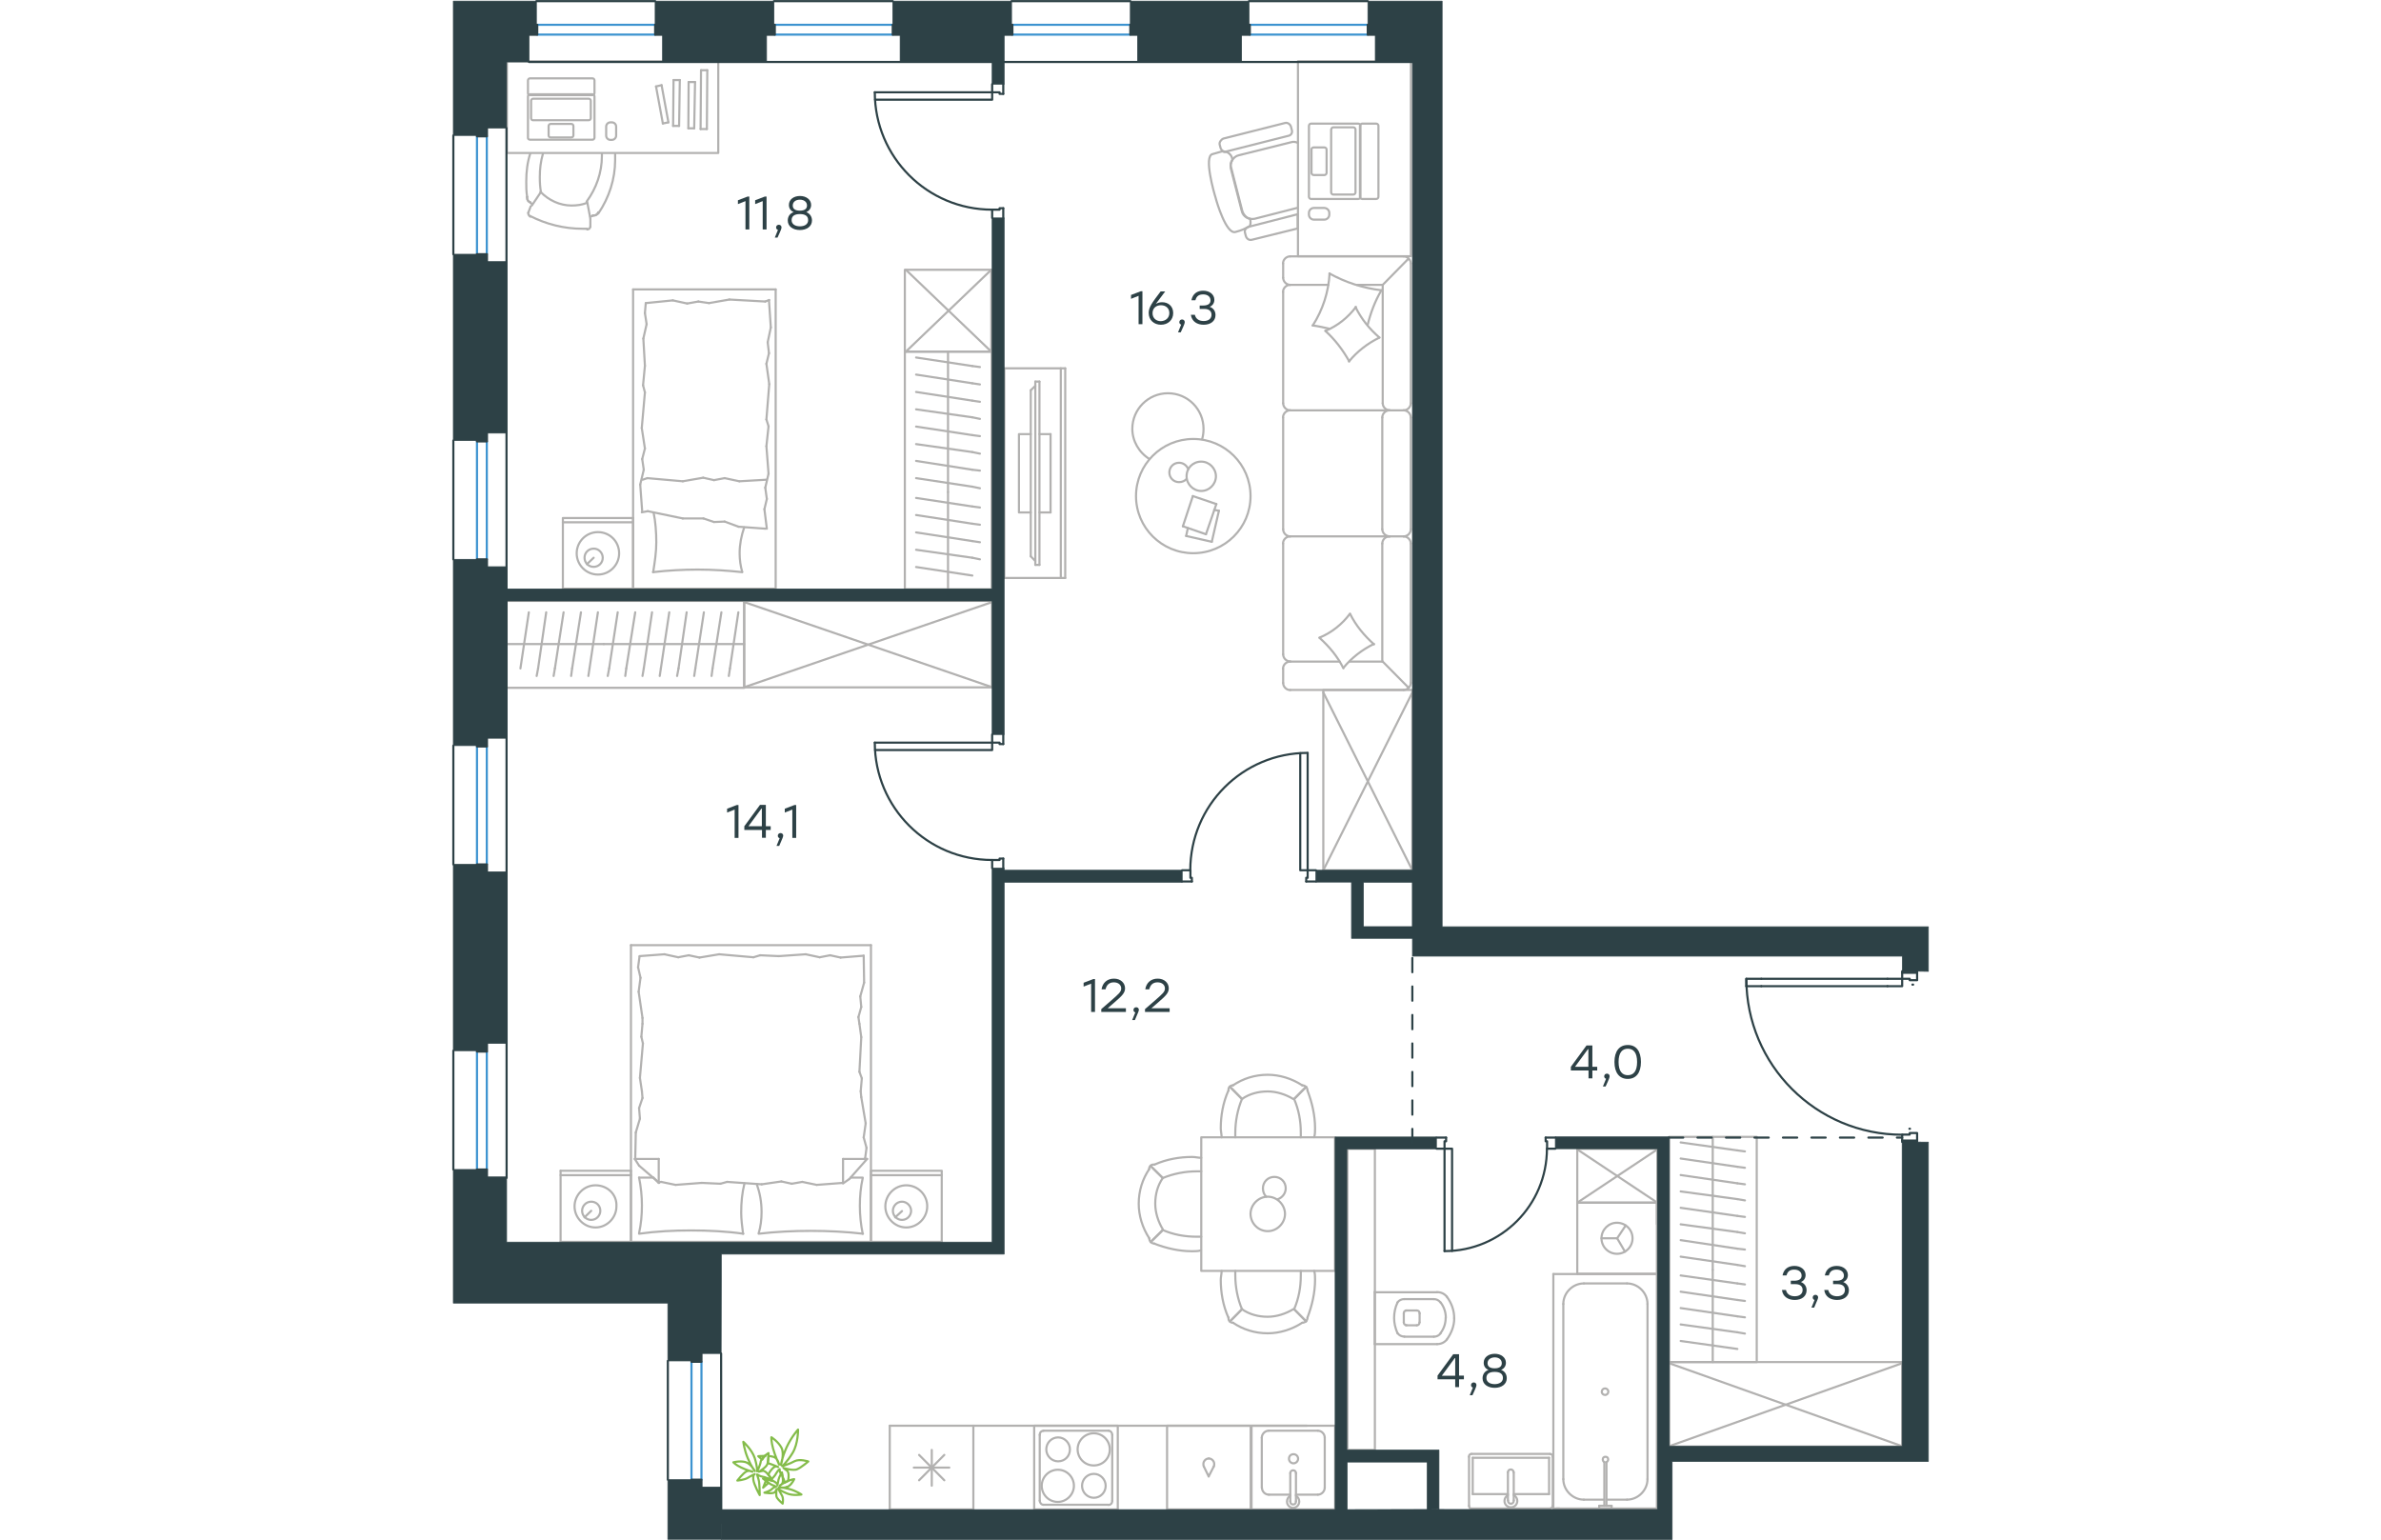 <?xml version="1.0" encoding="utf-8"?>
<!-- Generator: Adobe Illustrator 26.5.0, SVG Export Plug-In . SVG Version: 6.00 Build 0)  -->
<svg version="1.1" id="Слой_1" xmlns="http://www.w3.org/2000/svg" xmlns:xlink="http://www.w3.org/1999/xlink" x="0px" y="0px"
	 viewBox="0 0 1036.7 1081" style="enable-background:new 0 0 1036.7 1081;" xml:space="preserve" width="883" height="571">
<style type="text/css">
	.st0{fill:none;stroke:#B2B1B0;stroke-width:1.5;stroke-linecap:round;stroke-linejoin:round;stroke-miterlimit:22.926;}
	.st1{fill:none;stroke:#3C93D0;stroke-width:1.5;stroke-linecap:round;stroke-linejoin:round;stroke-miterlimit:22.926;}
	.st2{fill:none;stroke:#2D4146;stroke-width:1.5;stroke-linecap:round;stroke-linejoin:round;stroke-miterlimit:10;}
	.st3{fill:none;stroke:#2D4146;stroke-width:1.5;stroke-linecap:round;stroke-linejoin:round;stroke-miterlimit:22.926;}
	.st4{enable-background:new    ;}
	.st5{fill:#2D4146;}
	.st6{fill:#2D4146;stroke:#2D4146;stroke-width:0.5;stroke-linecap:round;stroke-linejoin:round;stroke-miterlimit:10;}
	
		.st7{fill:none;stroke:#2D4247;stroke-width:1.5;stroke-linecap:round;stroke-linejoin:round;stroke-miterlimit:22.926;stroke-dasharray:10;}
	.st8{fill:none;stroke:#84BC4A;stroke-width:1.5;stroke-linecap:round;stroke-linejoin:round;stroke-miterlimit:22.926;}
</style>
<g>
	<rect x="854.4" y="956.3" class="st0" width="163.6" height="59.3"/>
	<line class="st0" x1="854.4" y1="1015.4" x2="1018" y2="957.1"/>
	<line class="st0" x1="854.4" y1="957.1" x2="1018" y2="1015.4"/>
</g>
<g>
	<line class="st0" x1="885" y1="956.3" x2="885" y2="891.6"/>
	<line class="st0" x1="907.6" y1="901.8" x2="902.3" y2="901.1"/>
	<line class="st0" x1="902.3" y1="901.1" x2="862.5" y2="895.5"/>
	<line class="st0" x1="907.6" y1="913.4" x2="902.3" y2="912.7"/>
	<line class="st0" x1="902.3" y1="912.7" x2="862.5" y2="906.9"/>
	<line class="st0" x1="907.6" y1="924.9" x2="902.3" y2="924.2"/>
	<line class="st0" x1="902.3" y1="924.2" x2="862.5" y2="918.4"/>
	<line class="st0" x1="907.6" y1="936.3" x2="902.3" y2="935.4"/>
	<line class="st0" x1="902.3" y1="935.4" x2="862.5" y2="929.9"/>
	<line class="st0" x1="902.3" y1="947.1" x2="862.5" y2="941.5"/>
	<rect x="854.4" y="798.2" class="st0" width="61.5" height="158.1"/>
	<line class="st0" x1="885" y1="891.6" x2="885" y2="798.2"/>
	<line class="st0" x1="907.6" y1="808.4" x2="902.3" y2="807.7"/>
	<line class="st0" x1="902.3" y1="807.7" x2="862.5" y2="802.1"/>
	<line class="st0" x1="907.6" y1="819.9" x2="902.3" y2="819.2"/>
	<line class="st0" x1="902.3" y1="819.2" x2="862.5" y2="813.4"/>
	<line class="st0" x1="907.6" y1="831.5" x2="902.3" y2="830.8"/>
	<line class="st0" x1="902.3" y1="830.8" x2="862.5" y2="825"/>
	<line class="st0" x1="907.6" y1="842.8" x2="902.3" y2="841.9"/>
	<line class="st0" x1="902.3" y1="841.9" x2="862.5" y2="836.5"/>
	<line class="st0" x1="907.6" y1="854.4" x2="902.3" y2="853.7"/>
	<line class="st0" x1="902.3" y1="853.7" x2="862.5" y2="848"/>
	<line class="st0" x1="907.6" y1="865.9" x2="902.3" y2="865"/>
	<line class="st0" x1="902.3" y1="865" x2="862.5" y2="859.6"/>
	<line class="st0" x1="907.6" y1="877.3" x2="902.3" y2="876.7"/>
	<line class="st0" x1="902.3" y1="876.7" x2="862.5" y2="870.7"/>
	<line class="st0" x1="902.3" y1="888.1" x2="862.5" y2="882.3"/>
	<line class="st0" x1="907.6" y1="889" x2="902.3" y2="888.1"/>
</g>
<g>
	<line class="st0" x1="647.7" y1="906.9" x2="647.7" y2="943.7"/>
	<g>
		<line class="st0" x1="691.5" y1="907.3" x2="647.7" y2="907.3"/>
		<line class="st0" x1="668.4" y1="938.5" x2="689.2" y2="938.5"/>
		<line class="st0" x1="689.2" y1="912.1" x2="668.4" y2="912.1"/>
		<line class="st0" x1="669.6" y1="930.5" x2="677.2" y2="930.5"/>
		<line class="st0" x1="677.2" y1="920.1" x2="669.6" y2="920.1"/>
		<line class="st0" x1="668.1" y1="922.1" x2="668.1" y2="928.4"/>
		<line class="st0" x1="647.7" y1="943.7" x2="691.5" y2="943.7"/>
		<line class="st0" x1="679.2" y1="928.4" x2="679.2" y2="922.1"/>
		<path class="st0" d="M698.3,940.5c3.2-4.4,5.2-9.6,5.2-14.7c0,0,0,0,0-0.4"/>
		<path class="st0" d="M668.1,928.4c0,1.2,0.8,2,1.9,2"/>
		<path class="st0" d="M663.7,936c1.2,1.6,2.8,2.4,4.8,2.4"/>
		<path class="st0" d="M677.2,930.5c1.2,0,1.9-0.8,1.9-2"/>
		<path class="st0" d="M693.9,936c2.4-3.2,3.6-6.8,3.6-10.8"/>
		<path class="st0" d="M679.2,922.1c0-1.2-0.8-2-1.9-2"/>
		<path class="st0" d="M670,920.1c-1.2,0-1.9,0.8-1.9,2"/>
		<path class="st0" d="M668.4,912.1c-1.9,0-3.6,0.8-4.8,2.4"/>
		<path class="st0" d="M663.7,914.5c-1.6,3.2-2.4,7.1-2.4,10.8c0,3.6,0.8,7.1,2.4,10.8"/>
		<path class="st0" d="M693.9,914.5c-1.2-1.6-2.8-2.4-4.8-2.4"/>
		<path class="st0" d="M703.5,925.6L703.5,925.6c0-5.6-1.9-10.8-5.2-15.2"/>
		<path class="st0" d="M691.5,943.7c2.8,0,5.2-1.2,6.8-3.2"/>
		<path class="st0" d="M698.3,910.4c-1.6-2-4-3.2-6.8-3.2"/>
		<path class="st0" d="M697.6,925.3L697.6,925.3c0-4-1.2-7.6-3.6-10.8"/>
		<path class="st0" d="M689.2,938.5c1.9,0,3.6-0.8,4.8-2.4"/>
	</g>
	<rect x="628.5" y="806.6" class="st0" width="19.3" height="211.4"/>
</g>
<g>
	<line class="st0" x1="770.1" y1="1023.5" x2="770.1" y2="1049"/>
	<line class="st0" x1="770.1" y1="1049" x2="745.3" y2="1049"/>
	<line class="st0" x1="741.2" y1="1049" x2="716.5" y2="1049"/>
	<line class="st0" x1="716.5" y1="1023.5" x2="770.1" y2="1023.5"/>
	<line class="st0" x1="716.5" y1="1049" x2="716.5" y2="1023.5"/>
	<line class="st0" x1="715.6" y1="1059.1" x2="770.9" y2="1059.1"/>
	<line class="st0" x1="713.9" y1="1022.9" x2="713.9" y2="1057.2"/>
	<line class="st0" x1="770.9" y1="1020.8" x2="715.6" y2="1020.8"/>
	<line class="st0" x1="772.7" y1="1057.2" x2="772.7" y2="1022.9"/>
	<path class="st0" d="M772.7,1022.9c0-1.2-0.6-2-1.8-2"/>
	<path class="st0" d="M715.6,1020.8c-1,0-1.8,0.8-1.8,2"/>
	<path class="st0" d="M713.9,1057.2c0,1.2,0.6,2,1.8,2"/>
	<path class="st0" d="M770.9,1059.1c0.6,0,1.8-0.8,1.8-2"/>
	<line class="st0" x1="741.2" y1="1033.7" x2="741.2" y2="1053.5"/>
	<line class="st0" x1="745.3" y1="1053.5" x2="745.3" y2="1033.7"/>
	<path class="st0" d="M741.2,1033.7L741.2,1033.7c0-1.1,0.9-2,2-2c1.1,0,2,0.9,2,2l0,0"/>
	<path class="st0" d="M745.3,1049.8c1.5,0.7,2.5,2.3,2.5,4c0,2.5-2,4.5-4.5,4.5c-2.5,0-4.5-2-4.5-4.5c0-1.7,0.9-3.2,2.4-4"/>
	<path class="st0" d="M745.3,1053.5c0,0.1,0,0.2,0,0.3c0,1.1-0.9,2-2,2c-1.1,0-2-0.9-2-2c0-0.1,0-0.2,0-0.3"/>
</g>
<g>
	<line class="st0" x1="808.3" y1="1052.9" x2="794.5" y2="1052.9"/>
	<line class="st0" x1="824.8" y1="1052.9" x2="810.4" y2="1052.9"/>
	<line class="st0" x1="780.1" y1="1038.5" x2="780.1" y2="915.5"/>
	<line class="st0" x1="794.5" y1="901.1" x2="824.8" y2="901.1"/>
	<line class="st0" x1="845.8" y1="894.5" x2="845.8" y2="1059.1"/>
	<line class="st0" x1="773.1" y1="894.5" x2="845.8" y2="894.5"/>
	<line class="st0" x1="839.2" y1="915.5" x2="839.2" y2="1038.5"/>
	<line class="st0" x1="773.1" y1="1059.1" x2="773.1" y2="894.5"/>
	<line class="st0" x1="845.8" y1="1059.1" x2="773.1" y2="1059.1"/>
	<path class="st0" d="M794.5,901.1c-7.8,0-14.4,6.6-14.4,14.4"/>
	<path class="st0" d="M824.8,1052.9c7.8,0,14.4-6.6,14.4-14.4"/>
	<path class="st0" d="M839.2,915.5c0-7.8-6.6-14.4-14.4-14.4"/>
	<path class="st0" d="M780.1,1038.5c0,7.8,6.6,14.4,14.4,14.4"/>
	<line class="st0" x1="777.4" y1="1059.1" x2="775.5" y2="1059.1"/>
	<line class="st0" x1="808.9" y1="1057.2" x2="808.9" y2="1026.6"/>
	<line class="st0" x1="810.4" y1="1026.6" x2="810.4" y2="1057.2"/>
	<line class="st0" x1="814" y1="1059.1" x2="805.3" y2="1059.1"/>
	<line class="st0" x1="805.3" y1="1059.1" x2="805.3" y2="1057.2"/>
	<line class="st0" x1="805.3" y1="1057.2" x2="814" y2="1057.2"/>
	<line class="st0" x1="814" y1="1057.2" x2="814" y2="1059.1"/>
	<path class="st0" d="M810.4,1026.6c0.7-0.4,1.2-1.2,1.2-1.9c0-1.2-0.7-1.9-1.9-1.9c-1.2,0-1.9,0.7-1.9,1.9c0,0.7,0.4,1.6,1.2,1.9"
		/>
	<path class="st0" d="M809.4,979.4c1.3,0,2.3-1.1,2.3-2.3c0-1.3-1.1-2.3-2.3-2.3c-1.3,0-2.3,1.1-2.3,2.3
		C807.1,978.5,808.2,979.4,809.4,979.4z"/>
</g>
<g>
	<line class="st0" x1="789.9" y1="844.4" x2="789.9" y2="894.3"/>
	<g>
		<line class="st0" x1="845.8" y1="894.3" x2="789.9" y2="894.3"/>
		<line class="st0" x1="845.8" y1="859.4" x2="845.8" y2="844.4"/>
		<line class="st0" x1="845.8" y1="894.3" x2="845.8" y2="844.4"/>
		<line class="st0" x1="817.9" y1="869.4" x2="823.9" y2="860.4"/>
		<line class="st0" x1="817.9" y1="869.4" x2="806.9" y2="869.4"/>
		<line class="st0" x1="817.9" y1="869.4" x2="823.4" y2="878.8"/>
		<path class="st0" d="M806.9,869.4c0,6,4.9,10.9,10.9,10.9s10.9-4.9,10.9-10.9s-4.9-10.9-10.9-10.9
			C812,858.4,806.9,863.3,806.9,869.4z"/>
		<line class="st0" x1="845.8" y1="844.4" x2="789.9" y2="844.4"/>
	</g>
</g>
<g>
	<rect x="789.9" y="806.6" class="st0" width="56.2" height="37.8"/>
	<line class="st0" x1="789.9" y1="844.4" x2="846.1" y2="807"/>
	<line class="st0" x1="789.9" y1="807" x2="846.1" y2="844.4"/>
</g>
<g>
	<line class="st0" x1="365.9" y1="1001" x2="365.9" y2="1059.8"/>
	<line class="st0" x1="336.7" y1="1018" x2="336.7" y2="1043.1"/>
	<line class="st0" x1="327.8" y1="1039.3" x2="345.5" y2="1021.5"/>
	<line class="st0" x1="327.8" y1="1021.5" x2="345.5" y2="1039.3"/>
	<line class="st0" x1="324.1" y1="1030.4" x2="349" y2="1030.4"/>
	<line class="st0" x1="365.9" y1="1059.8" x2="307.2" y2="1059.8"/>
	<line class="st0" x1="307.2" y1="1001" x2="307.2" y2="1059.8"/>
	<line class="st0" x1="365.9" y1="1001" x2="307.2" y2="1001"/>
</g>
<g>
	<rect x="561.2" y="1001" class="st0" width="58.7" height="58.8"/>
	<line class="st0" x1="588.4" y1="1034.3" x2="588.4" y2="1054"/>
	<line class="st0" x1="592.4" y1="1049.4" x2="607.8" y2="1049.4"/>
	<line class="st0" x1="607.8" y1="1004.5" x2="573.3" y2="1004.5"/>
	<line class="st0" x1="573.3" y1="1049.4" x2="588.4" y2="1049.4"/>
	<line class="st0" x1="568.4" y1="1009.4" x2="568.4" y2="1044.5"/>
	<line class="st0" x1="592.4" y1="1054" x2="592.4" y2="1034.3"/>
	<line class="st0" x1="612.6" y1="1044.5" x2="612.6" y2="1009.4"/>
	<path class="st0" d="M588.4,1034.3L588.4,1034.3c0-1.1,0.8-2,2-2c1.1,0,2,0.8,2,2"/>
	<path class="st0" d="M612.6,1044.5c0,2.6-2.3,4.9-4.8,4.9"/>
	<path class="st0" d="M592.4,1050.2c1.4,0.8,2.3,2.3,2.3,4.1c0,2.3-2,4.4-4.3,4.4c-2.3,0-4.3-2-4.3-4.4c0-1.8,0.8-3.2,2.3-4.1"/>
	<path class="st0" d="M568.4,1009.4c0-2.6,2.3-4.9,4.8-4.9"/>
	<path class="st0" d="M573.3,1049.4c-2.6,0-4.8-2.3-4.8-4.9"/>
	<path class="st0" d="M607.8,1004.5c2.6,0,4.8,2.3,4.8,4.9"/>
	<path class="st0" d="M592.4,1054v0.3c0,1.1-0.8,2-2,2c-1.1,0-2-0.8-2-2v-0.3"/>
	<path class="st0" d="M587.5,1024.2c0,1.8,1.4,3.2,3.2,3.2c1.7,0,3.2-1.5,3.2-3.2c0-1.8-1.4-3.2-3.2-3.2
		C588.7,1021,587.5,1022.4,587.5,1024.2z"/>
</g>
<g>
	<path class="st0" d="M433.7,1017.6c0-4.6-3.8-8.4-8.3-8.4c-4.6,0-8.3,3.8-8.3,8.4c0,4.6,3.8,8.4,8.3,8.4
		C429.9,1026,433.7,1022.6,433.7,1017.6z"/>
	<path class="st0" d="M436.5,1043.2c0-6.1-4.9-11.3-11.3-11.3c-6,0-11.3,4.9-11.3,11.3c0,6.1,4.9,11.3,11.3,11.3
		C431.3,1054.5,436.5,1049.3,436.5,1043.2z"/>
	<path class="st0" d="M458.8,1043.2c0-4.6-3.8-8.4-8.3-8.4c-4.6,0-8.3,3.8-8.3,8.4s3.8,8.4,8.3,8.4
		C455.1,1051.6,458.8,1047.8,458.8,1043.2z"/>
	<path class="st0" d="M461.7,1017.6c0-6.1-4.9-11.3-11.3-11.3c-6,0-11.3,4.9-11.3,11.3c0,6.1,4.9,11.3,11.3,11.3
		C456.8,1028.9,461.7,1024,461.7,1017.6z"/>
	<line class="st0" x1="412.5" y1="1053.7" x2="412.5" y2="1007.5"/>
	<line class="st0" x1="460.8" y1="1056.5" x2="415.1" y2="1056.5"/>
	<line class="st0" x1="463.4" y1="1007.5" x2="463.4" y2="1053.7"/>
	<line class="st0" x1="415.1" y1="1004.5" x2="460.8" y2="1004.5"/>
	<path class="st0" d="M463.4,1053.7L463.4,1053.7c0,1.8-1.1,2.9-2.6,2.9"/>
	<path class="st0" d="M412.5,1007.5L412.5,1007.5c0-1.8,1.1-2.9,2.6-2.9"/>
	<path class="st0" d="M415.1,1056.5L415.1,1056.5c-1.5,0-2.6-1.5-2.6-2.9"/>
	<path class="st0" d="M460.8,1004.5L460.8,1004.5c1.5,0,2.6,1.5,2.6,2.9"/>
	<rect x="408.6" y="1001" class="st0" width="58.7" height="58.8"/>
</g>
<g>
	<rect x="501.9" y="1001" class="st0" width="58.7" height="58.8"/>
	<line class="st0" x1="531.1" y1="1036.6" x2="534.7" y2="1029.6"/>
	<line class="st0" x1="527.7" y1="1029.6" x2="531.1" y2="1036.6"/>
	<path class="st0" d="M527.7,1029.6c-0.3-0.6-0.3-1.1-0.3-1.8c0-2,1.8-3.8,3.8-3.8"/>
	<path class="st0" d="M534.7,1029.6c0.3-0.6,0.3-1.1,0.3-1.8c0-2-1.8-3.8-3.8-3.8"/>
</g>
<line class="st0" x1="365.9" y1="1001" x2="600.1" y2="1001"/>
<g>
	<rect x="525.9" y="798.5" class="st0" width="93.9" height="93.8"/>
	<path class="st0" d="M554.5,771.6c5.3-3.7,11.6-5.3,18-5.3c6.3,0,12.7,2.1,18,5.3"/>
	<path class="st0" d="M540.2,798.5c0-2.1-0.6-4.3-0.6-6.3c0-9,1.6-18,5.3-26.4"/>
	<path class="st0" d="M600.5,765.7c3.2,8.4,5.3,17.4,5.3,26.4c0,2.1,0,4.3-0.6,6.3"/>
	<path class="st0" d="M549.8,798.5c0-1,0-2.1,0-3.2c0-7.9,1.6-16.4,4.7-23.7"/>
	<path class="st0" d="M591.1,771.6c3.2,7.4,4.7,15.3,4.7,23.7c0,1,0,2.1,0,3.2"/>
	<path class="st0" d="M548.2,762c6.9-4.7,15.3-7.4,24.3-7.4c8.4,0,16.9,2.6,24.3,7.4"/>
	<line class="st0" x1="554.5" y1="771.6" x2="546.1" y2="763.1"/>
	<line class="st0" x1="591.1" y1="771.6" x2="599.5" y2="763.1"/>
	<line class="st0" x1="554.5" y1="771.6" x2="546.1" y2="763.1"/>
	<line class="st0" x1="591.1" y1="771.6" x2="599.5" y2="763.1"/>
	<path class="st0" d="M596.8,762c2.1,0,3.7,1.6,3.7,3.7"/>
	<path class="st0" d="M545.1,765.7c-0.4-2.1,1-3.7,3.2-3.7"/>
	<path class="st0" d="M554.5,919.2c5.3,3.7,11.6,5.3,18,5.3c6.3,0,12.7-2.1,18-5.3"/>
	<path class="st0" d="M540.2,892.3c0,2.1-0.6,4.3-0.6,6.3c0,9,1.6,18,5.3,26.4"/>
	<path class="st0" d="M600.5,925c3.2-8.4,5.3-17.4,5.3-26.4c0-2.1,0-4.3-0.6-6.3"/>
	<path class="st0" d="M549.8,892.3c0,1,0,2.1,0,3.2c0,7.9,1.6,16.4,4.7,23.7"/>
	<path class="st0" d="M591.1,919.2c3.2-7.4,4.7-15.3,4.7-23.7c0-1,0-2.1,0-3.2"/>
	<path class="st0" d="M548.2,928.7c6.9,4.7,15.3,7.4,24.3,7.4c8.4,0,16.9-2.6,24.3-7.4"/>
	<line class="st0" x1="554.5" y1="919.2" x2="546.1" y2="927.7"/>
	<line class="st0" x1="591.1" y1="919.2" x2="599.5" y2="927.7"/>
	<line class="st0" x1="554.5" y1="919.2" x2="546.1" y2="927.7"/>
	<line class="st0" x1="591.1" y1="919.2" x2="599.5" y2="927.7"/>
	<path class="st0" d="M596.8,928.7c2.1,0,3.7-1.6,3.7-3.7"/>
	<path class="st0" d="M545.1,925c-0.4,2.1,1,3.7,3.2,3.7"/>
	<path class="st0" d="M498.9,827.1c-3.7,5.3-5.3,11.6-5.3,18c0,6.3,2.1,12.7,5.3,18"/>
	<path class="st0" d="M525.9,812.9c-2.1,0-4.3-0.6-6.3-0.6c-9,0-18,1.6-26.4,5.3"/>
	<path class="st0" d="M493,873.2c8.4,3.2,17.4,5.3,26.4,5.3c2.1,0,4.3,0,6.3-0.6"/>
	<path class="st0" d="M525.9,822.4c-1,0-2.1,0-3.2,0c-8,0-16.4,1.6-23.8,4.7"/>
	<path class="st0" d="M498.9,863.6c7.4,3.2,15.3,4.7,23.8,4.7c1,0,2.1,0,3.2,0"/>
	<path class="st0" d="M489.4,820.8c-4.7,6.9-7.4,15.3-7.4,24.3c0,8.4,2.6,16.9,7.4,24.3"/>
	<line class="st0" x1="498.9" y1="827.1" x2="490.4" y2="818.7"/>
	<line class="st0" x1="498.9" y1="863.6" x2="490.4" y2="872"/>
	<line class="st0" x1="498.9" y1="827.1" x2="490.4" y2="818.7"/>
	<line class="st0" x1="498.9" y1="863.6" x2="490.4" y2="872"/>
	<path class="st0" d="M489.4,869.4c0,2.1,1.6,3.7,3.7,3.7"/>
	<path class="st0" d="M493,817.7c-2.1-0.4-3.7,1-3.7,3.2"/>
	<path class="st0" d="M572.6,864.4c6.5,0,12.1-5.6,12.1-12.1s-5.6-12.1-12.1-12.1s-12.1,5.6-12.1,12.1
		C560.6,859.1,566.1,864.4,572.6,864.4z"/>
	<path class="st0" d="M571.5,840.2c-1.5-1.5-2.3-3.5-2.3-5.9c0-4.5,3.5-8,8-8s8,3.5,8,8c0,3.5-2.3,6.5-5.6,7.7"/>
</g>
<g>
	<line class="st0" x1="125.5" y1="871.9" x2="76.1" y2="871.9"/>
	<line class="st0" x1="76.1" y1="822" x2="125.5" y2="822"/>
	<line class="st0" x1="125.5" y1="822" x2="125.5" y2="871.9"/>
	<line class="st0" x1="76.1" y1="871.9" x2="76.1" y2="822"/>
	<line class="st0" x1="97.6" y1="850.1" x2="92.9" y2="854.7"/>
	<line class="st0" x1="76.1" y1="825.1" x2="125.5" y2="825.1"/>
	<path class="st0" d="M100.6,832.2c-8.1,0-14.7,6.8-14.7,14.8c0,8.1,6.7,14.8,14.7,14.8c8.1,0,14.7-6.8,14.7-14.8
		C115.8,838.6,109,832.2,100.6,832.2z"/>
	<path class="st0" d="M97.6,843.7c-3.7,0-6.4,3.1-6.4,6.4c0,3.7,3.1,6.4,6.4,6.4c3.7,0,6.4-3.1,6.4-6.4
		C104,846.6,101.3,843.7,97.6,843.7z"/>
	<line class="st0" x1="294" y1="871.9" x2="125.5" y2="871.9"/>
	<line class="st0" x1="279.7" y1="826.8" x2="288.2" y2="826.8"/>
	<line class="st0" x1="145" y1="830.5" x2="145" y2="813.7"/>
	<line class="st0" x1="141.3" y1="826.8" x2="145" y2="830.5"/>
	<line class="st0" x1="294" y1="663.6" x2="294" y2="871.9"/>
	<line class="st0" x1="128.2" y1="813.7" x2="145" y2="813.7"/>
	<line class="st0" x1="125.5" y1="871.9" x2="125.5" y2="663.6"/>
	<line class="st0" x1="291.3" y1="813.7" x2="278.8" y2="827.8"/>
	<line class="st0" x1="278.8" y1="827.8" x2="274.4" y2="830.9"/>
	<line class="st0" x1="131.2" y1="826.8" x2="141" y2="826.8"/>
	<line class="st0" x1="274.4" y1="830.5" x2="274.4" y2="813.7"/>
	<line class="st0" x1="145.3" y1="830.5" x2="131.2" y2="818.4"/>
	<line class="st0" x1="131.2" y1="818.4" x2="128.2" y2="813.7"/>
	<line class="st0" x1="291.3" y1="813.7" x2="274.4" y2="813.7"/>
	<line class="st0" x1="216.2" y1="670.7" x2="229.4" y2="671.3"/>
	<line class="st0" x1="173.6" y1="672.3" x2="187.4" y2="670"/>
	<line class="st0" x1="158.7" y1="672.1" x2="166.1" y2="670.7"/>
	<line class="st0" x1="166.1" y1="670.7" x2="173.6" y2="672.3"/>
	<line class="st0" x1="211.5" y1="672.1" x2="216.2" y2="670.7"/>
	<line class="st0" x1="187.4" y1="670" x2="211.5" y2="672.1"/>
	<line class="st0" x1="131.5" y1="671.3" x2="149" y2="670"/>
	<line class="st0" x1="149" y1="670" x2="158.7" y2="672.1"/>
	<line class="st0" x1="272.7" y1="672.3" x2="288.9" y2="671"/>
	<line class="st0" x1="258" y1="672.1" x2="265.3" y2="670.7"/>
	<line class="st0" x1="265.3" y1="670.7" x2="272.7" y2="672.3"/>
	<line class="st0" x1="229.4" y1="671.3" x2="248.2" y2="670"/>
	<line class="st0" x1="248.2" y1="670" x2="258" y2="672.1"/>
	<line class="st0" x1="294" y1="663.6" x2="125.5" y2="663.6"/>
	<path class="st0" d="M215.2,866.2c12.1-1.4,24.2-2,36.6-2c12.1,0,24.6,0.6,36.6,2"/>
	<path class="st0" d="M213.8,831.2c2.3,6.8,3.4,12.7,3.4,19.8c0,5-0.6,10.1-2,14.8"/>
	<path class="st0" d="M288.2,866.2c-1.3-6.4-2-13.1-2-19.5c0-6.8,0.6-13.1,2-19.5"/>
	<path class="st0" d="M204.2,866.2c-0.6-5-1.3-10.1-1.3-14.8c0-7,0.6-13.8,2.3-20.5"/>
	<line class="st0" x1="133.6" y1="770.9" x2="133.2" y2="766.2"/>
	<line class="st0" x1="131.8" y1="785.4" x2="131.2" y2="778"/>
	<line class="st0" x1="131.2" y1="778" x2="133.6" y2="770.9"/>
	<line class="st0" x1="128.5" y1="813.7" x2="128.9" y2="795.1"/>
	<line class="st0" x1="128.9" y1="795.1" x2="131.8" y2="785.4"/>
	<line class="st0" x1="132.8" y1="727.9" x2="133.6" y2="718.8"/>
	<line class="st0" x1="133.2" y1="766.2" x2="131.8" y2="756.8"/>
	<line class="st0" x1="133.9" y1="732.6" x2="132.8" y2="727.9"/>
	<line class="st0" x1="131.8" y1="756.8" x2="133.9" y2="732.6"/>
	<line class="st0" x1="133.6" y1="718.8" x2="133.6" y2="714.7"/>
	<line class="st0" x1="132.2" y1="686.5" x2="130.5" y2="679.1"/>
	<line class="st0" x1="130.5" y1="679.1" x2="131.5" y2="671.7"/>
	<line class="st0" x1="133.6" y1="714.7" x2="130.9" y2="696.3"/>
	<line class="st0" x1="130.9" y1="696.3" x2="132.2" y2="686.5"/>
	<line class="st0" x1="285.2" y1="714.1" x2="285.9" y2="718.8"/>
	<line class="st0" x1="286.5" y1="699.6" x2="287.2" y2="707"/>
	<line class="st0" x1="287.2" y1="707" x2="285.2" y2="714.1"/>
	<line class="st0" x1="288.9" y1="671" x2="289.2" y2="689.9"/>
	<line class="st0" x1="289.2" y1="689.9" x2="286.5" y2="699.6"/>
	<line class="st0" x1="287.6" y1="757.1" x2="286.8" y2="766.2"/>
	<line class="st0" x1="285.9" y1="718.8" x2="287.2" y2="728.2"/>
	<line class="st0" x1="285.9" y1="752.5" x2="287.6" y2="757.1"/>
	<line class="st0" x1="287.2" y1="728.2" x2="285.9" y2="752.5"/>
	<line class="st0" x1="286.8" y1="766.2" x2="287.2" y2="770.3"/>
	<line class="st0" x1="289.9" y1="813.3" x2="289.9" y2="814"/>
	<line class="st0" x1="288.9" y1="798.6" x2="290.9" y2="805.9"/>
	<line class="st0" x1="290.9" y1="805.9" x2="289.9" y2="813.3"/>
	<line class="st0" x1="287.2" y1="770.3" x2="290.3" y2="788.7"/>
	<line class="st0" x1="290.3" y1="788.7" x2="288.9" y2="798.6"/>
	<path class="st0" d="M131.2,866.2c12.1-1.7,24.2-2.3,36.6-2.3c12.1,0,24.6,0.6,36.6,2.3"/>
	<path class="st0" d="M131.2,826.8c1.3,6.4,2,13.1,2,19.5c0,6.8-0.6,13.1-2,19.5"/>
	<line class="st0" x1="188.3" y1="831.1" x2="175.2" y2="830.5"/>
	<line class="st0" x1="231.1" y1="829.5" x2="217.3" y2="831.5"/>
	<line class="st0" x1="245.8" y1="829.8" x2="238.4" y2="831.1"/>
	<line class="st0" x1="238.4" y1="831.1" x2="231.1" y2="829.5"/>
	<line class="st0" x1="193" y1="829.8" x2="188.3" y2="831.1"/>
	<line class="st0" x1="217.3" y1="831.5" x2="193" y2="829.8"/>
	<line class="st0" x1="274.4" y1="830.5" x2="255.9" y2="831.9"/>
	<line class="st0" x1="255.9" y1="831.9" x2="245.8" y2="829.8"/>
	<line class="st0" x1="146.7" y1="829.8" x2="145" y2="830.1"/>
	<line class="st0" x1="175.2" y1="830.5" x2="156.8" y2="831.9"/>
	<line class="st0" x1="156.8" y1="831.9" x2="146.7" y2="829.8"/>
	<line class="st0" x1="343.7" y1="871.9" x2="294" y2="871.9"/>
	<line class="st0" x1="294" y1="822" x2="343.7" y2="822"/>
	<line class="st0" x1="343.7" y1="822.4" x2="343.7" y2="871.9"/>
	<line class="st0" x1="294" y1="871.9" x2="294" y2="822.4"/>
	<line class="st0" x1="315.8" y1="850.3" x2="311" y2="854.7"/>
	<line class="st0" x1="294" y1="825.1" x2="343.7" y2="825.1"/>
	<path class="st0" d="M318.8,832.2c-8.1,0-14.7,6.8-14.7,14.8c0,8.1,6.7,14.8,14.7,14.8s14.7-6.8,14.7-14.8
		C333.6,838.9,326.9,832.2,318.8,832.2z"/>
	<path class="st0" d="M315.8,843.7c-3.7,0-6.4,3.1-6.4,6.4c0,3.7,3.1,6.4,6.4,6.4c3.7,0,6.4-3.1,6.4-6.4
		C322.2,846.6,319.1,843.7,315.8,843.7z"/>
</g>
<g>
	<rect x="205" y="421.9" class="st0" width="174" height="60.7"/>
	<line class="st0" x1="205" y1="482.5" x2="379.1" y2="422.7"/>
	<line class="st0" x1="205" y1="422.7" x2="379.1" y2="482.5"/>
</g>
<g>
	<line class="st0" x1="38.2" y1="452.2" x2="106.4" y2="452.2"/>
	<line class="st0" x1="95.6" y1="474.6" x2="96.4" y2="469.3"/>
	<line class="st0" x1="96.4" y1="469.3" x2="102.3" y2="429.9"/>
	<line class="st0" x1="83.5" y1="474.6" x2="84.2" y2="469.3"/>
	<line class="st0" x1="84.2" y1="469.3" x2="90.4" y2="429.9"/>
	<line class="st0" x1="71.2" y1="474.6" x2="72.1" y2="469.3"/>
	<line class="st0" x1="72.1" y1="469.3" x2="78.2" y2="429.9"/>
	<line class="st0" x1="59.3" y1="474.6" x2="60.3" y2="469.3"/>
	<line class="st0" x1="60.3" y1="469.3" x2="66" y2="429.9"/>
	<line class="st0" x1="47.9" y1="469.3" x2="53.8" y2="429.9"/>
	<rect x="38.2" y="421.9" class="st0" width="166.8" height="61"/>
	<line class="st0" x1="106.4" y1="452.2" x2="205" y2="452.2"/>
	<line class="st0" x1="194.2" y1="474.6" x2="195" y2="469.3"/>
	<line class="st0" x1="195" y1="469.3" x2="200.9" y2="429.9"/>
	<line class="st0" x1="182.1" y1="474.6" x2="182.8" y2="469.3"/>
	<line class="st0" x1="182.8" y1="469.3" x2="189" y2="429.9"/>
	<line class="st0" x1="169.9" y1="474.6" x2="170.7" y2="469.3"/>
	<line class="st0" x1="170.7" y1="469.3" x2="176.7" y2="429.9"/>
	<line class="st0" x1="157.9" y1="474.6" x2="158.9" y2="469.3"/>
	<line class="st0" x1="158.9" y1="469.3" x2="164.6" y2="429.9"/>
	<line class="st0" x1="145.7" y1="474.6" x2="146.5" y2="469.3"/>
	<line class="st0" x1="146.5" y1="469.3" x2="152.4" y2="429.9"/>
	<line class="st0" x1="133.6" y1="474.6" x2="134.5" y2="469.3"/>
	<line class="st0" x1="134.5" y1="469.3" x2="140.3" y2="429.9"/>
	<line class="st0" x1="121.5" y1="474.6" x2="122.2" y2="469.3"/>
	<line class="st0" x1="122.2" y1="469.3" x2="128.5" y2="429.9"/>
	<line class="st0" x1="110.2" y1="469.3" x2="116.2" y2="429.9"/>
	<line class="st0" x1="109.2" y1="474.6" x2="110.2" y2="469.3"/>
</g>
<g>
	<line class="st0" x1="161.9" y1="337.9" x2="176.2" y2="335.4"/>
	<line class="st0" x1="183.8" y1="337.1" x2="191.3" y2="335.7"/>
	<line class="st0" x1="176.2" y1="335.4" x2="183.8" y2="337.1"/>
	<line class="st0" x1="133.7" y1="336.8" x2="137" y2="335.7"/>
	<line class="st0" x1="137" y1="335.7" x2="161.9" y2="337.9"/>
	<line class="st0" x1="201.6" y1="337.9" x2="220.6" y2="336.8"/>
	<line class="st0" x1="191.3" y1="335.7" x2="201.6" y2="337.9"/>
	<line class="st0" x1="220.6" y1="313.3" x2="222.1" y2="299.3"/>
	<line class="st0" x1="222.6" y1="269.7" x2="220.6" y2="255.4"/>
	<line class="st0" x1="222.4" y1="248" x2="221.5" y2="240.3"/>
	<line class="st0" x1="220.6" y1="255.4" x2="222.4" y2="248"/>
	<line class="st0" x1="222.1" y1="299.3" x2="220.6" y2="294.5"/>
	<line class="st0" x1="220.6" y1="294.5" x2="222.6" y2="269.7"/>
	<line class="st0" x1="223.7" y1="229.9" x2="222.4" y2="210.9"/>
	<line class="st0" x1="221.5" y1="240.3" x2="223.7" y2="229.9"/>
	<line class="st0" x1="220.9" y1="350.3" x2="219.8" y2="342.4"/>
	<line class="st0" x1="222.1" y1="332.6" x2="220.6" y2="313.3"/>
	<line class="st0" x1="219.8" y1="342.4" x2="222.1" y2="332.6"/>
	<line class="st0" x1="135.3" y1="256.8" x2="134" y2="270.5"/>
	<line class="st0" x1="133.1" y1="300.5" x2="135.3" y2="314.9"/>
	<line class="st0" x1="133.4" y1="322.3" x2="134.5" y2="329.8"/>
	<line class="st0" x1="135.3" y1="314.9" x2="133.4" y2="322.3"/>
	<line class="st0" x1="134" y1="270.5" x2="135.3" y2="275.5"/>
	<line class="st0" x1="135.3" y1="275.5" x2="133.1" y2="300.5"/>
	<line class="st0" x1="132" y1="340.2" x2="133.4" y2="359.2"/>
	<line class="st0" x1="134.5" y1="329.8" x2="132" y2="340.2"/>
	<line class="st0" x1="135.3" y1="219.8" x2="136.5" y2="227.6"/>
	<line class="st0" x1="135.9" y1="212.8" x2="135.3" y2="219.8"/>
	<line class="st0" x1="134.2" y1="237.7" x2="135.3" y2="256.8"/>
	<line class="st0" x1="136.5" y1="227.6" x2="134.2" y2="237.7"/>
	<line class="st0" x1="227.1" y1="203.2" x2="127" y2="203.2"/>
	<polyline class="st0" points="227.1,203.2 227.1,413.3 127,413.3 127,203.2 	"/>
	<line class="st0" x1="194.6" y1="210.3" x2="180.3" y2="212.8"/>
	<line class="st0" x1="172.8" y1="211.7" x2="165" y2="213.1"/>
	<line class="st0" x1="180.3" y1="212.8" x2="172.8" y2="211.7"/>
	<line class="st0" x1="222.6" y1="210.6" x2="219.8" y2="211.7"/>
	<line class="st0" x1="219.8" y1="211.7" x2="194.6" y2="210.3"/>
	<line class="st0" x1="154.9" y1="210.9" x2="135.9" y2="212.8"/>
	<line class="st0" x1="165" y1="213.1" x2="154.9" y2="210.9"/>
	<line class="st0" x1="220.9" y1="371.2" x2="219.2" y2="357.5"/>
	<line class="st0" x1="219.2" y1="357.5" x2="220.9" y2="350.3"/>
	<line class="st0" x1="161.9" y1="364" x2="176.4" y2="364"/>
	<line class="st0" x1="183.8" y1="366.5" x2="191.3" y2="366.2"/>
	<line class="st0" x1="176.4" y1="364" x2="183.8" y2="366.5"/>
	<line class="st0" x1="133.1" y1="359.7" x2="137.3" y2="358.9"/>
	<line class="st0" x1="137.3" y1="358.9" x2="161.9" y2="364"/>
	<line class="st0" x1="201" y1="369.8" x2="220" y2="371.2"/>
	<line class="st0" x1="191.3" y1="366.2" x2="201" y2="369.8"/>
	<line class="st0" x1="77.7" y1="366.7" x2="127" y2="366.7"/>
	<line class="st0" x1="127" y1="363.7" x2="127" y2="413.3"/>
	<polyline class="st0" points="127,363.7 77.7,363.7 77.7,413.3 	"/>
	<g>
		<line class="st0" x1="99.3" y1="391.6" x2="94.6" y2="396.1"/>
		<path class="st0" d="M105.7,391.6c0,3.7-3,6.4-6.4,6.4c-3.7,0-6.4-3-6.4-6.4c0-3.7,3-6.4,6.4-6.4
			C102.7,385.1,105.7,388,105.7,391.6z"/>
		<path class="st0" d="M117.2,388.5c0,8.1-6.6,14.9-14.9,14.9c-8.1,0-14.9-6.6-14.9-14.9c0-8.1,6.6-14.9,14.9-14.9
			C110.6,373.6,117.2,380.1,117.2,388.5z"/>
	</g>
	<line class="st0" x1="77.7" y1="413.3" x2="127" y2="413.3"/>
	<path class="st0" d="M203.6,401.7c-10.3-1.1-20.6-1.8-31.3-1.8c-10.3,0-20.9,0.6-31.3,1.8"/>
	<path class="st0" d="M205,370.3c-2,5.9-3.2,11.9-3.2,18.1c0,4.5,0.6,8.9,1.8,13.1"/>
	<path class="st0" d="M141.1,401.7c1.1-6.9,2.2-14.1,2.2-20.9c0-7.2-0.6-14.8-1.9-20.9"/>
</g>
<g>
	<rect x="317.8" y="189.4" class="st0" width="60.7" height="57.5"/>
	<line class="st0" x1="378.5" y1="246.9" x2="318.5" y2="189.4"/>
	<line class="st0" x1="318.5" y1="246.9" x2="378.5" y2="189.4"/>
</g>
<g>
	<line class="st0" x1="348.1" y1="413.7" x2="348.1" y2="345.5"/>
	<line class="st0" x1="370.5" y1="356.3" x2="365.2" y2="355.6"/>
	<line class="st0" x1="365.2" y1="355.6" x2="325.7" y2="349.6"/>
	<line class="st0" x1="370.5" y1="368.4" x2="365.2" y2="367.7"/>
	<line class="st0" x1="365.2" y1="367.7" x2="325.7" y2="361.6"/>
	<line class="st0" x1="370.5" y1="380.7" x2="365.2" y2="379.9"/>
	<line class="st0" x1="365.2" y1="379.9" x2="325.7" y2="373.8"/>
	<line class="st0" x1="370.5" y1="392.7" x2="365.2" y2="391.6"/>
	<line class="st0" x1="365.2" y1="391.6" x2="325.7" y2="386"/>
	<line class="st0" x1="365.2" y1="404.1" x2="325.7" y2="398.1"/>
	<rect x="317.8" y="246.9" class="st0" width="61" height="166.8"/>
	<line class="st0" x1="348.1" y1="345.5" x2="348.1" y2="246.9"/>
	<line class="st0" x1="370.5" y1="257.7" x2="365.2" y2="257"/>
	<line class="st0" x1="365.2" y1="257" x2="325.7" y2="251"/>
	<line class="st0" x1="370.5" y1="269.9" x2="365.2" y2="269.1"/>
	<line class="st0" x1="365.2" y1="269.1" x2="325.7" y2="263"/>
	<line class="st0" x1="370.5" y1="282.1" x2="365.2" y2="281.3"/>
	<line class="st0" x1="365.2" y1="281.3" x2="325.7" y2="275.2"/>
	<line class="st0" x1="370.5" y1="294.1" x2="365.2" y2="293"/>
	<line class="st0" x1="365.2" y1="293" x2="325.7" y2="287.4"/>
	<line class="st0" x1="370.5" y1="306.2" x2="365.2" y2="305.5"/>
	<line class="st0" x1="365.2" y1="305.5" x2="325.7" y2="299.5"/>
	<line class="st0" x1="370.5" y1="318.5" x2="365.2" y2="317.4"/>
	<line class="st0" x1="365.2" y1="317.4" x2="325.7" y2="311.8"/>
	<line class="st0" x1="370.5" y1="330.4" x2="365.2" y2="329.8"/>
	<line class="st0" x1="365.2" y1="329.8" x2="325.7" y2="323.6"/>
	<line class="st0" x1="365.2" y1="341.7" x2="325.7" y2="335.7"/>
	<line class="st0" x1="370.5" y1="342.8" x2="365.2" y2="341.7"/>
</g>
<g>
	<rect x="38.4" y="43" class="st0" width="148.4" height="64.4"/>
	<line class="st0" x1="97" y1="159.2" x2="97" y2="153.8"/>
	<line class="st0" x1="55.1" y1="144.9" x2="53.4" y2="149.4"/>
	<line class="st0" x1="62.3" y1="134.8" x2="55.9" y2="144.3"/>
	<line class="st0" x1="94.8" y1="141.8" x2="97" y2="153.5"/>
	<path class="st0" d="M62.3,134.8c-0.6-3.3-0.8-6.7-0.8-10.4c0-5.8,0.6-10.9,2.2-16.5"/>
	<path class="st0" d="M114.4,108.2v4.2c0,13.2-4.2,26.3-11.8,37.5"/>
	<path class="st0" d="M105.1,107.9v1.7c0,11.5-3.9,22.6-10.7,31.9"/>
	<path class="st0" d="M94.5,142.4c-3.1,1.4-7,1.9-10.7,1.9c-8.1,0-16-3.6-21.8-9.6"/>
	<path class="st0" d="M52.6,138.1c-0.6-3.6-0.6-7-0.6-10.7c0-7,0.8-13.5,2.8-19.6"/>
	<path class="st0" d="M98.4,151.6c-0.6,0.3-0.8,0.3-1.4,0.6"/>
	<path class="st0" d="M94.8,160.6h-3.3c-12.9,0-25.4-3.1-36.9-9"/>
	<path class="st0" d="M54.8,152.1c-0.8-0.6-1.4-1.4-1.4-2.2v-0.6"/>
	<path class="st0" d="M97,159.2c-0.3,1.4-1.4,1.9-2.2,1.9"/>
	<path class="st0" d="M56.2,143.5c-0.6-0.6-0.8-0.8-1.4-1.4"/>
	<path class="st0" d="M102.6,149.1c-0.6,1.4-1.7,2.2-3.3,2.2h-0.6"/>
	<path class="st0" d="M54.8,142.1c-1.4-0.6-2.2-1.7-2.2-3.3v-0.6"/>
	<path class="st0" d="M54.8,142.1c-1.4-0.6-2.2-1.7-2.2-3.3v-0.6"/>
	<path class="st0" d="M102.6,149.1c-0.6,1.4-1.7,2.2-3.3,2.2h-0.6"/>
	<path class="st0" d="M53.2,65.4v-9c0-0.6,0.6-1.4,1.4-1.4h43.9c0.6,0,1.4,0.6,1.4,1.4v9c0,0.6-0.6,1.4-1.4,1.4H54.6
		C53.4,66.5,53.2,66,53.2,65.4z"/>
	<path class="st0" d="M55.4,83V70.7c0-0.6,0.6-1.4,1.4-1.4h39.1c0.6,0,1.4,0.6,1.4,1.4V83c0,0.6-0.6,1.4-1.4,1.4H56.5
		C55.9,84.4,55.4,83.6,55.4,83z"/>
	<path class="st0" d="M67.7,95.1v-6.7c0-0.6,0.6-1.4,1.4-1.4h14.6c0.6,0,1.4,0.6,1.4,1.4v6.7c0,0.6-0.6,1.4-1.4,1.4H69.1
		C68.3,96.5,67.7,95.9,67.7,95.1z"/>
	<path class="st0" d="M53.2,96.8V67.6c0-0.6,0.6-1.4,1.4-1.4h43.9c0.6,0,1.4,0.6,1.4,1.4v29.1c0,0.6-0.6,1.4-1.4,1.4H54.6
		C53.4,97.9,53.2,97.3,53.2,96.8z"/>
	<line class="st0" x1="147.9" y1="86.7" x2="143.1" y2="60.7"/>
	<line class="st0" x1="155.4" y1="56.2" x2="159.8" y2="56.2"/>
	<line class="st0" x1="159.8" y1="56.2" x2="159.3" y2="88.4"/>
	<line class="st0" x1="155.1" y1="88.4" x2="155.4" y2="56.2"/>
	<line class="st0" x1="151.8" y1="85.9" x2="147.9" y2="86.7"/>
	<line class="st0" x1="159.3" y1="88.4" x2="155.1" y2="88.4"/>
	<line class="st0" x1="147" y1="59.8" x2="151.8" y2="85.9"/>
	<line class="st0" x1="143.1" y1="60.7" x2="147" y2="59.8"/>
	<line class="st0" x1="166" y1="57.6" x2="170.5" y2="57.6"/>
	<line class="st0" x1="170.5" y1="57.6" x2="169.9" y2="90.1"/>
	<line class="st0" x1="165.8" y1="90.1" x2="166" y2="57.6"/>
	<line class="st0" x1="169.9" y1="90.1" x2="165.8" y2="90.1"/>
	<line class="st0" x1="174.7" y1="49.3" x2="179.1" y2="49.3"/>
	<line class="st0" x1="179.1" y1="49.3" x2="178.8" y2="90.6"/>
	<line class="st0" x1="174.4" y1="90.6" x2="174.7" y2="49.3"/>
	<line class="st0" x1="178.8" y1="90.6" x2="174.4" y2="90.6"/>
	<path class="st0" d="M111.1,85.9h1c1.7,0,3,1.4,3,3v6.3c0,1.7-1.4,3-3,3h-1c-1.7,0-3-1.4-3-3v-6.3
		C108.1,87.2,109.5,85.9,111.1,85.9z"/>
</g>
<g>
	<line class="st0" x1="533.3" y1="380.4" x2="515.3" y2="376.3"/>
	<line class="st0" x1="515.3" y1="376.3" x2="516.5" y2="370.7"/>
	<line class="st0" x1="535" y1="358" x2="538.3" y2="358.6"/>
	<line class="st0" x1="538.3" y1="358.6" x2="533.3" y2="380.4"/>
	<line class="st0" x1="529.2" y1="375.1" x2="513" y2="369.5"/>
	<line class="st0" x1="513" y1="369.5" x2="520" y2="348.3"/>
	<line class="st0" x1="520" y1="348.3" x2="536.5" y2="353.9"/>
	<line class="st0" x1="536.5" y1="353.9" x2="529.2" y2="375.1"/>
	<ellipse class="st0" cx="520.3" cy="348.3" rx="40.2" ry="40.1"/>
	<path class="st0" d="M515.6,334.4c0,5.6,4.7,10.3,10.3,10.3s10.3-4.7,10.3-10.3c0-5.6-4.7-10.3-10.3-10.3
		C520,324.1,515.6,328.6,515.6,334.4z"/>
	<path class="st0" d="M515.6,336.2c-1.2,1.5-3.2,2.3-5.3,2.3c-3.8,0-6.8-3-6.8-6.8c0-3.8,3-6.8,6.8-6.8c3,0,5.3,1.8,6.5,4.5"/>
	<path class="st0" d="M489.6,322.3c-7.4-4.5-12.1-12.7-12.1-21.2c0-13.8,11.2-25,25-25c13.9,0,25,11.2,25,25c0,2.4-0.3,4.9-1,7.3"/>
</g>
<g>
	<g>
		<line class="st0" x1="427.3" y1="405.8" x2="427.3" y2="258.6"/>
		<polyline class="st0" points="430.4,258.6 387.6,258.6 387.6,405.8 430.4,405.8 		"/>
		<line class="st0" x1="430.4" y1="405.8" x2="430.4" y2="258.6"/>
	</g>
	<g>
		<polyline class="st0" points="406.2,304.8 397.9,304.8 397.9,359.8 406.2,359.8 		"/>
		<line class="st0" x1="412.3" y1="359.8" x2="420.1" y2="359.8"/>
		<line class="st0" x1="420.1" y1="359.8" x2="420.1" y2="304.8"/>
		<line class="st0" x1="420.1" y1="304.8" x2="412.3" y2="304.8"/>
		<line class="st0" x1="412.3" y1="396.6" x2="409.4" y2="396.6"/>
		<line class="st0" x1="406.2" y1="274" x2="409.4" y2="270.9"/>
		<line class="st0" x1="409.4" y1="393.9" x2="406.2" y2="390.6"/>
		<line class="st0" x1="409.4" y1="267.9" x2="409.4" y2="396.6"/>
		<line class="st0" x1="412.3" y1="396.6" x2="412.3" y2="267.9"/>
		<line class="st0" x1="412.3" y1="267.9" x2="409.4" y2="267.9"/>
		<line class="st0" x1="406.2" y1="390.6" x2="406.2" y2="274"/>
	</g>
</g>
<g>
	<line class="st0" x1="668" y1="180" x2="588.3" y2="180"/>
	<line class="st0" x1="583.4" y1="293.1" x2="583.4" y2="371.6"/>
	<line class="st0" x1="583.4" y1="381.6" x2="583.4" y2="459.4"/>
	<line class="st0" x1="673" y1="479.5" x2="673" y2="381.6"/>
	<line class="st0" x1="583.4" y1="185" x2="583.4" y2="195"/>
	<line class="st0" x1="588.3" y1="200" x2="615.2" y2="200"/>
	<line class="st0" x1="653.3" y1="200" x2="653.3" y2="283.1"/>
	<line class="st0" x1="653.3" y1="464.5" x2="630.1" y2="464.5"/>
	<line class="st0" x1="583.4" y1="469.5" x2="583.4" y2="479.5"/>
	<line class="st0" x1="588.3" y1="484.4" x2="668" y2="484.4"/>
	<line class="st0" x1="671.3" y1="181.7" x2="653.3" y2="200"/>
	<line class="st0" x1="653.3" y1="464.5" x2="671.6" y2="483"/>
	<line class="st0" x1="658" y1="288.1" x2="668" y2="288.1"/>
	<line class="st0" x1="588.3" y1="376.6" x2="658" y2="376.6"/>
	<line class="st0" x1="588.3" y1="288.1" x2="658" y2="288.1"/>
	<line class="st0" x1="658" y1="376.6" x2="668" y2="376.6"/>
	<line class="st0" x1="583.4" y1="205" x2="583.4" y2="283.1"/>
	<line class="st0" x1="673" y1="283.1" x2="673" y2="185"/>
	<line class="st0" x1="653" y1="293.1" x2="653" y2="371.6"/>
	<line class="st0" x1="673" y1="371.6" x2="673" y2="293.1"/>
	<line class="st0" x1="653" y1="381.6" x2="653" y2="464.5"/>
	<line class="st0" x1="623.1" y1="464.5" x2="588.3" y2="464.5"/>
	<line class="st0" x1="635" y1="200" x2="653.3" y2="200"/>
	<path class="st0" d="M673,185c0-2.7-2.3-5-5-5"/>
	<path class="st0" d="M668,484.4c2.7,0,5-2.3,5-5"/>
	<path class="st0" d="M583.4,459.4c0,2.7,2.3,5,5,5"/>
	<path class="st0" d="M588.3,180c-2.7,0-5,2.3-5,5"/>
	<path class="st0" d="M583.4,195c0,2.7,2.3,5,5,5"/>
	<path class="st0" d="M588.3,200c-2.7,0-5,2.3-5,5"/>
	<path class="st0" d="M583.4,371.6c0,2.7,2.3,5,5,5"/>
	<path class="st0" d="M588.3,288.1c-2.7,0-5,2.3-5,5"/>
	<path class="st0" d="M583.4,283.1c0,2.7,2.3,5,5,5"/>
	<path class="st0" d="M588.3,464.5c-2.7,0-5,2.3-5,5"/>
	<path class="st0" d="M583.4,479.5c0,2.7,2.3,5,5,5"/>
	<path class="st0" d="M653.3,283.1c0,2.7,2.3,5,5,5"/>
	<path class="st0" d="M668,288.1c2.7,0,5-2.3,5-5"/>
	<path class="st0" d="M658,288.1c-2.7,0-5,2.3-5,5"/>
	<path class="st0" d="M673,293.1c0-2.7-2.3-5-5-5"/>
	<path class="st0" d="M653,371.6c0,2.7,2.5,5,5.3,5"/>
	<path class="st0" d="M668,376.6c2.7,0,5-2.3,5-5"/>
	<path class="st0" d="M658,376.6c-2.7,0-5,2.3-5,5"/>
	<path class="st0" d="M673,381.6c0-2.7-2.3-5-5-5"/>
	<path class="st0" d="M625.7,469.2c-4.1-8.3-10-15.3-16.8-21.4"/>
	<path class="st0" d="M608.9,447.7c8.5-3.5,15.9-9.4,21.4-16.8"/>
	<path class="st0" d="M630.4,431c4.1,8.3,10,15.3,16.8,21.4"/>
	<path class="st0" d="M647.1,452.1c-8.3,4.1-15.6,9.7-21.4,16.8"/>
	<path class="st0" d="M629.8,253.7c-4.5-8-10-15.3-16.8-21.4"/>
	<path class="st0" d="M613.1,232.3c8.5-3.5,15.9-9.4,21.4-16.8"/>
	<path class="st0" d="M634.2,215.6c4.1,8.3,9.7,15.3,16.8,21.4"/>
	<path class="st0" d="M651,237c-8.3,4.1-15.6,9.7-21.4,16.8"/>
	<path class="st0" d="M615.9,230.8c-3.8-0.9-8-1.8-11.8-2.3"/>
	<path class="st0" d="M604.2,228.5c7-10.9,11.1-23.5,11.8-36.5"/>
	<path class="st0" d="M615.9,192c11.1,6.2,23.6,10.3,36.5,11.8"/>
	<path class="st0" d="M652.4,203.8c-4.5,7.6-7.6,15.9-9.7,24.4"/>
	<path class="st0" d="M588.3,376.6c-2.7,0-5,2.3-5,5"/>
</g>
<g>
	<rect x="611.6" y="484.4" class="st0" width="62.5" height="126.6"/>
	<line class="st0" x1="611.6" y1="611" x2="674.1" y2="486.2"/>
	<line class="st0" x1="611.6" y1="486.2" x2="674.1" y2="611"/>
</g>
<g>
	<path class="st0" d="M593.1,146l-29.7,7.6c-4.1,0.8-8.3-1.5-9.1-5.6l-7.6-29.6c-0.8-4.1,1.5-8.5,5.6-9.4l36.5-9.1
		c1.8-0.6,3.2-0.3,4.7,0.3"/>
	<path class="st0" d="M541.4,97.3l43.1-10.9c1.8-0.6,3.8,0.6,4.4,2.6l0.6,2.3c0.6,2-0.6,3.8-2.6,4.1l-43.1,10.9
		c-2,0.6-3.8-0.6-4.4-2.6l-0.6-2.3C538.5,99.9,539.7,98.1,541.4,97.3z"/>
	<path class="st0" d="M559.3,159.2l34.3-8.8v10l-32,7.9c-2,0.6-3.8-0.6-4.4-2.6l-0.6-2.3C556.1,161.8,557,160,559.3,159.2z"/>
	<path class="st0" d="M533.8,108.2l7-2c0.6,0.6,1.8,0.6,3.2,0.6c1.2,0.6,2.6,1.8,3.2,3.2c0,0,0.3,0.6,0.6,2c-1.2,2-1.8,3.8-0.8,6.1
		l7.6,29.6c0.6,2.6,3,5.6,5.4,5.8c0.8,1.3,0.8,4.9-0.6,5.6c-4.3,2.1-4.5,2.4-9.6,3.8c-6.3,1.6-13-20.7-13.8-24
		C534.9,135.5,527.5,109.7,533.8,108.2z"/>
	<path class="st0" d="M638.8,86.8h10c0.8,0,1.5,0.8,1.5,1.5v49.9c0,0.8-0.8,1.5-1.5,1.5h-10c-0.8,0-1.5-0.8-1.5-1.5V88.3
		C637.5,87.4,638.3,86.8,638.8,86.8z"/>
	<path class="st0" d="M618.6,89.4h14.1c0.8,0,1.5,0.8,1.5,1.5v44.2c0,0.8-0.8,1.5-1.5,1.5h-14.1c-0.8,0-1.5-0.8-1.5-1.5V90.9
		C617.4,90.1,617.7,89.4,618.6,89.4z"/>
	<path class="st0" d="M604.8,103.5h7.6c0.8,0,1.5,0.8,1.5,1.5v16.4c0,0.8-0.8,1.5-1.5,1.5h-7.6c-0.8,0-1.5-0.8-1.5-1.5v-16.7
		C603.3,104.1,604.2,103.5,604.8,103.5z"/>
	<path class="st0" d="M603,86.8h33.2c0.8,0,1.5,0.8,1.5,1.5v49.9c0,0.8-0.8,1.5-1.5,1.5H603c-0.8,0-1.5-0.8-1.5-1.5V88.3
		C601.6,87.4,602.2,86.8,603,86.8z"/>
	<rect x="593.8" y="43" class="st0" width="79.3" height="136.9"/>
	<path class="st0" d="M615.8,149.5v1.2c0,1.9-1.6,3.5-3.5,3.5H605c-1.9,0-3.5-1.6-3.5-3.5v-1.2c0-1.9,1.6-3.5,3.5-3.5h7.3
		C614.3,146.1,615.8,147.7,615.8,149.5z"/>
</g>
<line class="st1" x1="59.7" y1="17.4" x2="142.5" y2="17.4"/>
<line class="st1" x1="59.7" y1="24.3" x2="142.5" y2="24.3"/>
<line class="st1" x1="226.4" y1="17.4" x2="309.3" y2="17.4"/>
<line class="st1" x1="226.4" y1="24.3" x2="309.3" y2="24.3"/>
<line class="st1" x1="393.2" y1="17.4" x2="476.1" y2="17.4"/>
<line class="st1" x1="393.2" y1="24.3" x2="476.1" y2="24.3"/>
<line class="st1" x1="559.9" y1="17.4" x2="642.8" y2="17.4"/>
<line class="st1" x1="559.9" y1="24.3" x2="642.8" y2="24.3"/>
<line class="st1" x1="17.4" y1="95.6" x2="17.4" y2="178.5"/>
<line class="st1" x1="24.3" y1="95.6" x2="24.3" y2="178.5"/>
<line class="st1" x1="17.4" y1="309.8" x2="17.4" y2="392.7"/>
<line class="st1" x1="24.3" y1="309.8" x2="24.3" y2="392.7"/>
<line class="st1" x1="17.4" y1="524" x2="17.4" y2="606.9"/>
<line class="st1" x1="24.3" y1="524" x2="24.3" y2="606.9"/>
<line class="st1" x1="17.4" y1="738.3" x2="17.4" y2="821.1"/>
<line class="st1" x1="24.3" y1="738.3" x2="24.3" y2="821.1"/>
<line class="st1" x1="168" y1="956.1" x2="168" y2="1038.9"/>
<line class="st1" x1="175" y1="956.1" x2="175" y2="1038.9"/>
<polyline class="st2" points="696.7,878.4 696.7,806.5 702,806.5 702,878.3 "/>
<line class="st2" x1="774.5" y1="798.7" x2="767.7" y2="798.7"/>
<polyline class="st2" points="767.7,798.7 767.7,801.3 768.7,801.3 768.7,806.5 774.5,806.5 "/>
<path class="st2" d="M696.7,878.4c39.7,0,71.9-32.2,71.9-72"/>
<line class="st2" x1="691.1" y1="798.7" x2="697.8" y2="798.7"/>
<polyline class="st2" points="697.8,798.7 697.8,801.3 696.7,801.3 696.7,806.5 691.1,806.5 "/>
<line class="st2" x1="1018" y1="683" x2="1028.5" y2="683"/>
<line class="st2" x1="1018" y1="800.8" x2="1028.5" y2="800.8"/>
<polygon class="st2" points="1028.5,801.8 1028.5,795.5 1023.3,795.5 1023.3,796.6 1018,796.6 1018,801.8 "/>
<polygon class="st2" points="1028.5,681.9 1028.5,688.2 1023.3,688.2 1023.3,687.2 1018,687.2 1018,681.9 "/>
<path class="st2" d="M908.6,687.2c0,60.5,49,109.5,109.5,109.5"/>
<line class="st2" x1="919.1" y1="692.4" x2="1007.7" y2="692.4"/>
<line class="st2" x1="919.1" y1="687.2" x2="1007.7" y2="687.2"/>
<line class="st2" x1="919.1" y1="692.4" x2="908.6" y2="692.4"/>
<line class="st2" x1="1007.7" y1="687.2" x2="1018" y2="687.2"/>
<polyline class="st2" points="908.6,692.4 908.6,687.2 919.1,687.2 "/>
<polyline class="st2" points="1018,687.2 1018,692.4 1007.7,692.4 "/>
<line class="st2" x1="1025.2" y1="691.3" x2="1025.7" y2="691.3"/>
<line class="st2" x1="1023.1" y1="792.5" x2="1023.5" y2="792.5"/>
<polyline class="st2" points="600.6,528.7 600.6,611 595.4,611 595.4,528.8 "/>
<line class="st2" x1="512.5" y1="618.9" x2="519.3" y2="618.9"/>
<polyline class="st2" points="519.3,618.9 519.3,616.3 518.3,616.3 518.3,611 512.5,611 "/>
<path class="st2" d="M600.6,528.6c-45.5,0-82.4,36.8-82.4,82.4"/>
<line class="st2" x1="606.4" y1="618.9" x2="599.6" y2="618.9"/>
<polyline class="st2" points="599.6,618.9 599.6,616.3 600.6,616.3 600.6,611 606.4,611 "/>
<polyline class="st2" points="296.7,521.4 379.1,521.4 379.1,526.6 296.9,526.6 "/>
<line class="st2" x1="386.9" y1="609.5" x2="386.9" y2="602.8"/>
<polyline class="st2" points="386.9,602.8 384.3,602.8 384.3,603.8 379.1,603.8 379.1,609.5 "/>
<path class="st2" d="M296.7,521.4c0,45.5,36.8,82.4,82.4,82.4"/>
<line class="st2" x1="386.9" y1="515.7" x2="386.9" y2="522.4"/>
<polyline class="st2" points="386.9,522.4 384.3,522.4 384.3,521.4 379.1,521.4 379.1,515.7 "/>
<polyline class="st2" points="296.7,64.8 379.1,64.8 379.1,70 296.9,70 "/>
<line class="st2" x1="386.9" y1="153" x2="386.9" y2="146.2"/>
<polyline class="st2" points="386.9,146.2 384.3,146.2 384.3,147.2 379.1,147.2 379.1,153 "/>
<path class="st2" d="M296.7,64.8c0,45.5,36.8,82.4,82.4,82.4"/>
<line class="st2" x1="386.9" y1="59.1" x2="386.9" y2="65.9"/>
<polyline class="st2" points="386.9,65.9 384.3,65.9 384.3,64.8 379.1,64.8 379.1,59.1 "/>
<line class="st3" x1="188.9" y1="1069.2" x2="188.8" y2="950.3"/>
<line class="st3" x1="38.2" y1="827" x2="38.1" y2="89.9"/>
<rect x="53.9" y="17.4" class="st3" width="5.8" height="7"/>
<rect x="142.5" y="17.4" class="st3" width="5.2" height="7"/>
<line class="st3" x1="59.1" y1="0.8" x2="142.5" y2="0.8"/>
<rect x="220.7" y="17.4" class="st3" width="5.8" height="7"/>
<rect x="309.3" y="17.4" class="st3" width="5.2" height="7"/>
<line class="st3" x1="225.9" y1="0.8" x2="309.3" y2="0.8"/>
<rect x="387.5" y="17.4" class="st3" width="5.8" height="7"/>
<rect x="476.1" y="17.4" class="st3" width="5.2" height="7"/>
<line class="st3" x1="392.7" y1="0.8" x2="476.1" y2="0.8"/>
<rect x="554.2" y="17.4" class="st3" width="5.8" height="7"/>
<rect x="642.8" y="17.4" class="st3" width="5.2" height="7"/>
<line class="st3" x1="559.4" y1="0.8" x2="642.8" y2="0.8"/>
<rect x="17.4" y="89.9" class="st3" width="7" height="5.8"/>
<rect x="17.4" y="178.5" class="st3" width="7" height="5.2"/>
<line class="st3" x1="0.8" y1="95.1" x2="0.8" y2="178.5"/>
<rect x="17.4" y="304.1" class="st3" width="7" height="5.8"/>
<rect x="17.4" y="392.7" class="st3" width="7" height="5.2"/>
<line class="st3" x1="0.8" y1="309.3" x2="0.8" y2="392.7"/>
<rect x="17.4" y="518.3" class="st3" width="7" height="5.8"/>
<rect x="17.4" y="606.9" class="st3" width="7" height="5.2"/>
<line class="st3" x1="0.8" y1="523.5" x2="0.8" y2="606.9"/>
<rect x="17.4" y="732.5" class="st3" width="7" height="5.8"/>
<rect x="17.4" y="821.1" class="st3" width="7" height="5.2"/>
<line class="st3" x1="0.8" y1="737.7" x2="0.8" y2="821.1"/>
<rect x="168" y="950.3" class="st3" width="7" height="5.8"/>
<rect x="168" y="1038.9" class="st3" width="7" height="5.2"/>
<line class="st3" x1="151.4" y1="955.5" x2="151.4" y2="1038.9"/>
<g class="st4">
	<path class="st5" d="M803.9,751.6h-3.4v5.5h-2.7v-5.5h-12.4V749l11-15h4.1v15h3.4V751.6z M797.7,749v-12.4h-0.3l-9.1,12.4
		L797.7,749z"/>
	<path class="st5" d="M809.8,762.8h-1.9l2.2-5.4c-0.8-0.2-1.3-0.9-1.3-1.7c0-1.1,0.8-1.9,1.9-1.9c0.8,0,1.9,0.4,1.9,1.9
		C812.6,756.3,812.5,757,809.8,762.8z"/>
	<path class="st5" d="M834.6,745.6c0,7.6-3.4,11.9-9.3,11.9c-5.8,0-9.3-4.3-9.3-11.9s3.5-11.9,9.3-11.9
		C831.2,733.6,834.6,738,834.6,745.6z M831.9,745.6c0-6.6-2.6-9.3-6.5-9.3s-6.5,2.7-6.5,9.3s2.6,9.3,6.5,9.3
		S831.9,752.2,831.9,745.6z"/>
</g>
<g class="st4">
	<path class="st5" d="M201,565.2v23.1h-2.7v-19.9l-5.3,2.1v-2.7l6.8-2.6H201z"/>
	<path class="st5" d="M223.6,582.7h-3.4v5.5h-2.7v-5.5h-12.4v-2.6l11-15h4.1v15h3.4V582.7z M217.4,580.1v-12.4h-0.3l-9.1,12.4
		L217.4,580.1z"/>
	<path class="st5" d="M229.6,593.9h-1.9l2.2-5.4c-0.8-0.2-1.3-0.9-1.3-1.7c0-1.1,0.8-1.9,1.9-1.9c0.8,0,1.9,0.4,1.9,1.9
		C232.3,587.4,232.2,588.1,229.6,593.9z"/>
	<path class="st5" d="M241.5,565.2v23.1h-2.7v-19.9l-5.3,2.1v-2.7l6.8-2.6H241.5z"/>
</g>
<g class="st4">
	<path class="st5" d="M710.3,968.4h-3.4v5.5h-2.7v-5.5h-12.4v-2.6l11-15h4.1v15h3.4V968.4z M704.2,965.9v-12.4h-0.3l-9.1,12.4
		L704.2,965.9z"/>
	<path class="st5" d="M716.3,979.6h-1.9l2.2-5.4c-0.8-0.2-1.3-0.9-1.3-1.7c0-1.1,0.8-1.9,1.9-1.9c0.8,0,1.9,0.4,1.9,1.9
		C719.1,973.1,719,973.8,716.3,979.6z"/>
	<path class="st5" d="M740.4,967.7c0,4.2-3.7,6.7-8.5,6.7s-8.5-2.5-8.5-6.7c0-2.8,1.5-5,4.2-5.9c-2.2-0.8-3.4-2.7-3.4-5
		c0-3.9,3.4-6.3,7.8-6.3c4.3,0,7.8,2.5,7.8,6.3c0,2.2-1.2,4.1-3.4,5C739,962.7,740.4,964.9,740.4,967.7z M737.7,967.5
		c0-2.9-2-4.3-5.8-4.3c-3.8,0-5.8,1.4-5.8,4.3c0,2.7,2.4,4.3,5.8,4.3C735.3,971.8,737.7,970.2,737.7,967.5z M726.9,957.1
		c0,2.1,1.4,3.6,5,3.6s5-1.5,5-3.6c0-2.5-2-4.1-5-4.1C729,953.1,726.9,954.6,726.9,957.1z"/>
</g>
<g class="st4">
	<path class="st5" d="M950.9,905.9c0,4.2-3.4,6.8-8.3,6.8c-4.5,0-8.4-2.2-9-7h2.8c0.7,3.1,3.2,4.4,6.2,4.4c3.4,0,5.5-1.7,5.5-4.4
		c0-2.3-1.4-4.1-5.1-4.1h-3.2v-2.4h2.4c3.5,0,5.2-1.3,5.2-3.6c0-2.6-2.1-4.2-5.1-4.2c-2.8,0-4.7,1-5.5,4.1H934
		c0.9-4.7,4.2-6.7,8.4-6.7c4.4,0,7.8,2.6,7.8,6.4c0,2.2-1.2,4.1-3.3,4.9C949.4,901.1,950.9,903.1,950.9,905.9z"/>
	<path class="st5" d="M956.2,918.1h-1.9l2.2-5.4c-0.8-0.2-1.3-0.9-1.3-1.7c0-1.1,0.8-1.9,1.9-1.9c0.8,0,1.9,0.4,1.9,1.9
		C958.9,911.6,958.8,912.3,956.2,918.1z"/>
	<path class="st5" d="M980.6,905.9c0,4.2-3.4,6.8-8.3,6.8c-4.5,0-8.4-2.2-9-7h2.8c0.7,3.1,3.2,4.4,6.2,4.4c3.4,0,5.5-1.7,5.5-4.4
		c0-2.3-1.4-4.1-5.1-4.1h-3.2v-2.4h2.4c3.5,0,5.2-1.3,5.2-3.6c0-2.6-2.1-4.2-5.1-4.2c-2.8,0-4.7,1-5.5,4.1h-2.8
		c0.9-4.7,4.2-6.7,8.4-6.7c4.4,0,7.8,2.6,7.8,6.4c0,2.2-1.2,4.1-3.3,4.9C979,901.1,980.6,903.1,980.6,905.9z"/>
</g>
<polygon class="st6" points="59.1,0.8 7,0.8 0.8,0.8 0.8,89.9 0.8,95.1 7,95.1 17.4,95.1 17.4,95.6 24.3,95.6 24.3,89.9 17.4,89.9 
	17.4,89.9 38.2,89.9 38.2,43.5 53.9,43.5 53.9,24.3 59.7,24.3 59.7,17.4 59.1,17.4 59.1,7 "/>
<polygon class="st6" points="0.8,304.1 0.8,309.3 7,309.3 17.4,309.3 17.4,309.8 24.3,309.8 24.3,304.1 17.4,304.1 17.4,304.1 
	38.2,304.1 38.2,281.2 38.2,183.7 24.3,183.7 24.3,178.5 17.4,178.5 17.4,178.5 7,178.5 0.8,178.5 "/>
<polygon class="st6" points="0.8,523.5 7,523.5 17.4,523.5 17.4,524 24.3,524 24.3,518.3 17.4,518.3 17.4,518.3 38.2,518.3 
	38.2,421.9 379.1,421.9 379.1,515.7 387.5,515.7 387.5,153 379.1,153 379.1,413.5 38.2,413.5 38.2,397.9 17.4,397.9 17.4,397.9 
	24.3,397.9 24.3,392.7 17.4,392.7 17.4,392.7 7,392.7 0.8,392.7 "/>
<polygon class="st6" points="0.8,737.7 7,737.7 17.4,737.7 17.4,738.3 24.3,738.3 24.3,732.5 17.4,732.5 17.4,732.5 38.2,732.5 
	38.2,726 38.2,612.1 17.4,612.1 17.4,612.1 24.3,612.1 24.3,606.9 17.4,606.9 17.4,606.9 7,606.9 0.8,606.9 "/>
<polygon class="st6" points="220.7,43.5 220.7,24.3 226.4,24.3 226.4,17.4 225.9,17.4 225.9,14.3 225.9,7 225.9,0.8 142.5,0.8 
	142.5,7 142.5,14.3 142.5,17.4 142.5,17.4 142.5,24.3 147.7,24.3 147.7,17.4 147.7,17.4 147.7,43.5 "/>
<polygon class="st6" points="188.9,880.5 387.5,880.5 387.5,872.1 387.5,799.7 387.5,619.4 512.5,619.4 512.5,611 387.5,611 
	387.5,609.5 379.1,609.5 379.1,799.7 379.1,872.1 188.9,872.1 38.2,872.1 38.2,826.3 24.3,826.3 24.3,821.1 17.4,821.1 17.4,821.1 
	7,821.1 0.8,821.1 0.8,908.7 0.8,914.9 151.4,914.9 151.4,950.3 151.4,955.5 157.6,955.5 168,955.5 168,956.1 175,956.1 175,950.3 
	168,950.3 168,950.3 188.8,950.3 188.9,898.2 "/>
<polygon class="st6" points="387.5,59.1 387.5,43.5 387.5,24.3 393.2,24.3 393.2,17.4 392.7,17.4 392.7,7 392.7,0.8 343.1,0.8 
	309.3,0.8 309.3,7 309.3,14.3 309.3,17.4 309.3,17.4 309.3,24.3 314.5,24.3 314.5,17.4 314.5,17.4 314.5,43.5 379.1,43.5 
	379.1,59.1 "/>
<polygon class="st6" points="554.2,24.3 559.9,24.3 559.9,17.4 559.4,17.4 559.4,14.3 559.4,7 559.4,0.8 476.1,0.8 476.1,7 
	476.1,14.3 476.1,17.4 476.1,17.4 476.1,24.3 481.2,24.3 481.2,17.4 481.2,17.4 481.2,43.5 554.2,43.5 "/>
<line class="st3" x1="53.9" y1="43.5" x2="690.7" y2="43.5"/>
<path class="st6" d="M1036.4,682v-31.3h-18.3h-2.3h-8.3H760.7h-8.3H695v-35.4v-8.3V453.1v-8.3v-2.6V43.5V0.8h-52.1V7v9v1.5l0,0v7
	h5.2v-6.9l0,0v26h26.1v398.7V611h-42.8h-25v8.3h25v29.2v2v8.3h42.8v12.5H695h323.2v10.4L1036.4,682L1036.4,682z M674.1,650.6h-34.4
	v-2v-29.2h34.4V650.6z"/>
<polygon class="st6" points="188.9,1080.7 188.8,1044.1 175,1044.1 175,1038.9 168,1038.9 157.6,1038.9 151.4,1038.9 151.4,1080.7 
	"/>
<path class="st6" d="M1018,801.8v20.9v192.8H856.5h-2V798.2h-8.3h-71.7v8.3h71.7v209v37v7.3H685.7l7.1-0.1v-33.3v-8.3h-64.7V806.6
	H691v-8.3h-71.1v8.3v252.6v0.7h-431v20.9h431.1h8.3h56.3h8.3h153.2h10.4v-20.9v-7.3V1026H1016h2.1h18.3V801.9L1018,801.8L1018,801.8
	z M684.6,1059.8L684.6,1059.8l-56.3,0.1v-0.7v-32.7h56.3V1059.8z"/>
<line class="st7" x1="674.1" y1="802.6" x2="674.1" y2="671.5"/>
<line class="st7" x1="854.3" y1="798.7" x2="1018" y2="798.7"/>
<g>
	<path class="st8" d="M231.7,1029.4c0,0,3.2-2.6,7.3-9.3c4-6.7,3.8-16.4,3.8-16.4s-4.5,4.9-8,12.4c-3.4,7.6-4,12.4-4,12.4
		s2.6-7.6,0.4-12c-2.4-4.5-7.1-7.4-7.1-7.4s-0.2,3,1.2,8c1.3,4.9,4.2,11.2,4.2,11.2s-0.8-4.5-3.8-5.4c-0.8-0.2-2.2-0.6-3.6-0.6
		c-0.2,1.4-0.2,3.4-0.6,4.9c0.2,0.2,0.6,0.2,0.6,0.2c3.2,1,6.7,2.6,6.7,2.6s-1.7-1.7-4.5,1.7c-0.8,0.8-1.7,2.2-2.4,3.6
		c0.8,1,1.9,2.4,2.4,3.2c1.3-1.4,2.6-2.8,3-3.8c1.7-2.8,2.6-3.2,2.6-3.2s-0.2,1.3,0.8,3.2c0.4-0.6,0.6-0.8,0.6-0.8s0.2,1.2,0.6,2.8
		c0.6,1.2,1.2,2.6,1.7,4.2c0.6-0.4,1.2-0.6,2-1l0.2-0.2c0.6-2.8,0.6-5.9-0.6-7l-2.6-2c0,0,7,2.2,9.7,0.8c2.8-1.2,7.7-5.4,7.7-5.4
		s-6-2-9.6-0.2C237.1,1027.8,231.7,1029.4,231.7,1029.4z M220,1022.2c-2.6,0-5.1,0.2-5.1,0.2s1.2,1.2,2.8,2.4
		C218.4,1023.6,219,1022.7,220,1022.2z M221.1,1037.8c-0.2,0.2-0.2,0.6-0.4,0.8c0.8,0.2,2,0.6,3,0.8l0.2-0.2
		C223.2,1038.9,222.3,1038.1,221.1,1037.8z M220.2,1039.6c-1,2.6-1.9,4.9-1.9,4.9s1.9-1.7,3.8-3.4
		C221.6,1040.5,220.7,1040.1,220.2,1039.6z M234.6,1044.2c0,0.2,0.2,0.6,0.2,0.6h0.2c0-0.2,0.2-0.4,0.2-0.8
		C234.8,1044.2,234.8,1044.2,234.6,1044.2z"/>
	<path class="st8" d="M214.1,1033c0,0,0.2-3.2-1.7-9.3c-2-6-8-11.4-8-11.4s0.6,5.6,3.2,11.7c2.6,6.1,4.9,8.9,4.9,8.9
		s-2.6-5.2-6.7-6.4c-4-1-8.4,0.2-8.4,0.2s1.7,1.9,5.4,3.6c3.8,1.9,8,3,8,3s-2-1.2-4.2-0.2c-2.4,1.2-6.4,6.4-6.4,6.4s4.9-0.4,7.3-1.9
		c2.4-1.5,4.9-2.6,4.9-2.6s-1.3,0.2-1,3.8c0.4,3.6,4.5,10.9,4.5,10.9s0-8.5-0.8-10.9s-1-3.6-1-3.6s1.7,1.3,4.2,1.7
		c2,0.2,4.5,1.9,6,2.6c0.2,0.2,0.6,0.2,0.6,0.2c-0.8-1.4-4.5-7.6-7-7l-2.6,0.6c0,0,5.2-3,6-5.4s0.8-7.7,0.8-7.7s-4.5,2.6-5.4,5.6
		C216.2,1029.2,214.1,1033,214.1,1033z"/>
	<path class="st8" d="M228.9,1045.1c0,0,1.7,1.7,6,3.4c4.5,1.9,10.3,0.8,10.3,0.8s-3.4-2.4-8.3-3.8c-4.9-1.3-7.6-1.3-7.6-1.3
		s4.2,1,7-0.8c2.6-1.9,3.8-4.9,3.8-4.9s-1.9,0.2-4.6,1.4c-2.8,1.2-5.4,3-5.4,3s1.7-0.6,2-2.4c0.4-1.8-0.6-6.7-0.6-6.7s-2,3-2.4,5.1
		c-0.4,2-0.8,4-0.8,4s0.6-0.8-1.7-2.4c-2.2-1.7-8.4-2.4-8.4-2.4s4.9,4,6.7,4.6c1.9,0.6,2.4,1.2,2.4,1.2s-1.7,0.2-3,1.7
		c-1.3,1.3-5.1,2.4-5.1,2.4s6.4,1.2,7.6-0.6l1-1.9c0,0-0.8,4.5,0.2,6c1,1.7,4,4.2,4,4.2s0.8-3.8-0.6-5.9
		C230.2,1047.9,228.9,1045.1,228.9,1045.1z"/>
</g>
<g>
	<path class="st5" d="M208.6,138v23.1h-2.7v-19.9l-5.3,2.1v-2.7l6.8-2.6H208.6z"/>
	<path class="st5" d="M220.7,138v23.1H218v-19.9l-5.3,2.1v-2.7l6.8-2.6H220.7z"/>
	<path class="st5" d="M228.4,166.8h-1.9l2.2-5.4c-0.8-0.2-1.3-0.9-1.3-1.7c0-1.1,0.8-1.9,1.9-1.9c0.8,0,1.9,0.4,1.9,1.9
		C231.2,160.3,231.1,161,228.4,166.8z"/>
	<path class="st5" d="M252.6,154.8c0,4.2-3.7,6.7-8.5,6.7s-8.5-2.5-8.5-6.7c0-2.8,1.5-5,4.2-5.9c-2.2-0.8-3.4-2.7-3.4-5
		c0-3.9,3.4-6.3,7.8-6.3c4.3,0,7.8,2.5,7.8,6.3c0,2.2-1.2,4.1-3.4,5C251.1,149.9,252.6,152.1,252.6,154.8z M249.9,154.6
		c0-2.9-2-4.3-5.8-4.3c-3.8,0-5.8,1.4-5.8,4.3c0,2.7,2.4,4.3,5.8,4.3C247.5,158.9,249.9,157.4,249.9,154.6z M239.1,144.3
		c0,2.1,1.4,3.6,5,3.6s5-1.5,5-3.6c0-2.5-2-4.1-5-4.1C241.1,140.2,239.1,141.8,239.1,144.3z"/>
</g>
<g>
	<path class="st5" d="M484.6,204.5v23.1h-2.7v-19.9l-5.3,2.1v-2.7l6.8-2.6H484.6z"/>
	<path class="st5" d="M506.2,219.8c0,5-3.8,8.2-8.6,8.2c-4.7,0-8.6-3.1-8.6-8.3c0-4,2.4-7.2,8.4-15.1h3.2l-6.6,8.8
		c1.2-0.7,2.6-1.2,4.3-1.2C502.5,212.1,506.2,214.8,506.2,219.8z M503.5,219.8c0-3.5-2.6-5.5-5.9-5.5c-3.4,0-5.9,2.1-5.9,5.6
		c0,3.5,2.6,5.6,5.8,5.6C500.9,225.4,503.5,223.2,503.5,219.8z"/>
	<path class="st5" d="M511.5,233.3h-1.9l2.2-5.4c-0.8-0.2-1.3-0.9-1.3-1.7c0-1.1,0.8-1.9,1.9-1.9c0.8,0,1.9,0.4,1.9,1.9
		C514.3,226.8,514.2,227.5,511.5,233.3z"/>
	<path class="st5" d="M535.9,221.2c0,4.2-3.4,6.8-8.3,6.8c-4.5,0-8.3-2.2-9-7h2.8c0.7,3.1,3.2,4.4,6.2,4.4c3.4,0,5.5-1.7,5.5-4.4
		c0-2.3-1.4-4.1-5.1-4.1h-3.2v-2.4h2.4c3.5,0,5.2-1.3,5.2-3.6c0-2.6-2.1-4.2-5.1-4.2c-2.8,0-4.7,1-5.5,4.1h-2.8
		c0.9-4.7,4.2-6.7,8.3-6.7c4.4,0,7.8,2.6,7.8,6.4c0,2.2-1.2,4.1-3.3,4.9C534.4,216.3,535.9,218.4,535.9,221.2z"/>
</g>
<g>
	<path class="st5" d="M451.3,687.4v23.1h-2.7v-19.9l-5.3,2.1v-2.7l6.8-2.6H451.3z"/>
	<path class="st5" d="M473,710.5h-17.3v-2l6.7-5.8c5.6-4.9,7.3-6.3,7.3-8.7c0-2.5-2-4.3-5.2-4.3c-3.3,0-5.1,1.9-5.8,4.9h-2.8
		c0.7-4.6,4-7.5,8.7-7.5c4.7,0,7.8,3,7.8,6.8c0,3.4-2.4,5.5-7.8,10.2l-4.4,3.8H473V710.5z"/>
	<path class="st5" d="M479.3,716.2h-1.9l2.2-5.4c-0.8-0.2-1.3-0.9-1.3-1.7c0-1.1,0.8-1.9,1.9-1.9c0.8,0,1.9,0.4,1.9,1.9
		C482,709.7,481.9,710.4,479.3,716.2z"/>
	<path class="st5" d="M503.7,710.5h-17.3v-2l6.7-5.8c5.6-4.9,7.3-6.3,7.3-8.7c0-2.5-2-4.3-5.2-4.3c-3.3,0-5.1,1.9-5.8,4.9h-2.8
		c0.7-4.6,4-7.5,8.7-7.5c4.7,0,7.8,3,7.8,6.8c0,3.4-2.4,5.5-7.8,10.2l-4.4,3.8h12.8V710.5z"/>
</g>
</svg>

